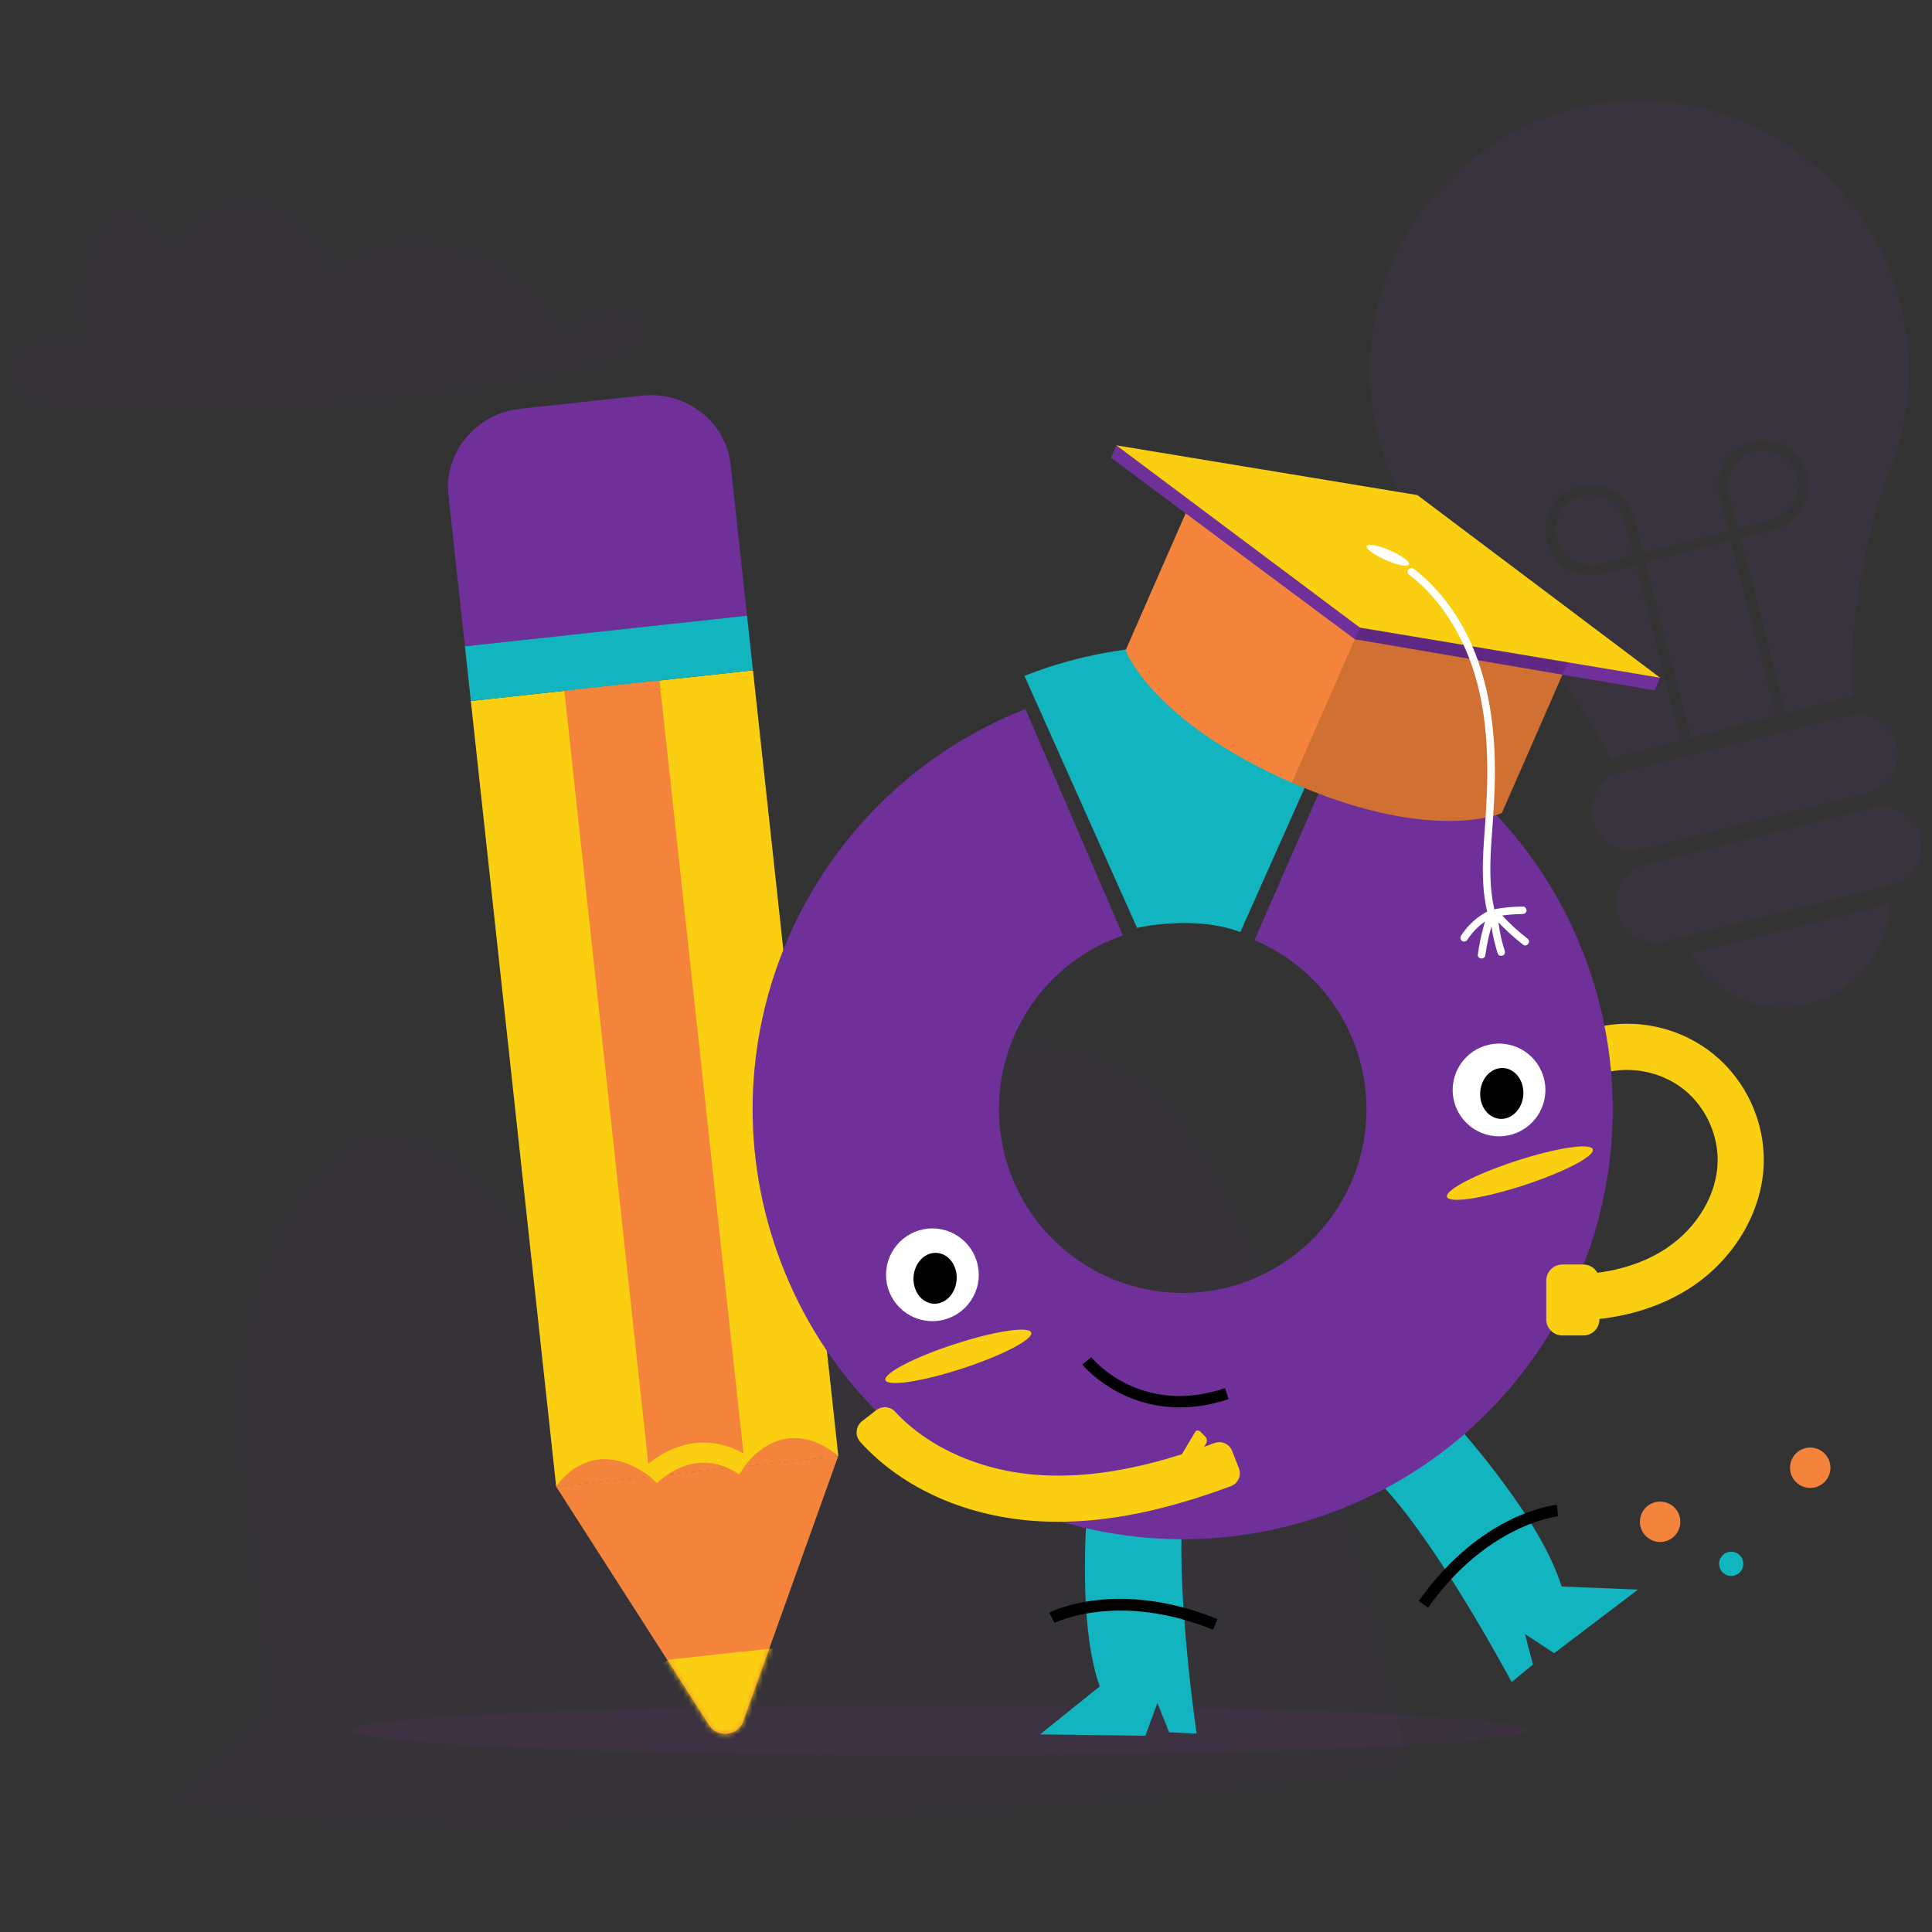 <svg width="366" height="366" viewBox="0 0 366 366" fill="none" xmlns="http://www.w3.org/2000/svg">
<rect x="0" y="0" width="366" height="366" fill="#333333" stroke="none"/>
<g opacity="0.05">
<path d="M15.688 64.441C14.399 59.452 14.615 54.08 16.12 49.242C17.193 45.8 19.73 38.539 23.805 38.445C25.237 38.412 26.494 39.498 27.562 40.57C29.345 42.361 31.013 44.294 32.543 46.346C36.01 40.521 42.353 37.009 48.773 37.805C55.104 38.588 60.929 43.564 63.213 50.136C77.123 40.505 98.081 46.097 106.86 61.777C109.862 59.538 113.504 58.335 117.171 58.38C119.537 58.408 122.372 59.403 122.956 61.937C123.747 65.379 119.868 67.59 116.759 68.41C83.209 77.237 48.292 78.987 13.624 77.963C8.774 77.82 2.447 76.213 1.933 70.902C1.623 67.704 4.006 64.808 6.792 63.923C9.578 63.042 12.617 63.768 15.358 64.918" fill="#70309A"/>
</g>
<g opacity="0.05">
<path d="M49.887 324.148C49.536 306.465 45.681 288.953 45.212 271.271C44.747 253.588 48.121 234.959 60.387 221.086C62.279 218.948 64.429 216.901 67.162 215.689C76.45 211.573 87.043 218.618 93.399 225.944C99.754 233.27 106.276 242.187 116.576 243.247C124.31 244.047 131.717 239.87 136.886 234.661C142.054 229.452 145.664 223.154 150.497 217.696C162.164 204.521 181.364 196.399 199.018 197.831C224.48 199.895 234.167 228.762 242.301 248.803C253.653 276.769 261.877 306.008 266.621 335.818C214.102 342.263 161.144 345.824 108.14 346.472C82.744 346.782 57.164 346.411 32.27 341.928" fill="#70309A"/>
</g>
<g opacity="0.1">
<path d="M358.417 146.761C359.453 145.04 359.755 143.012 359.27 141.062C358.784 139.113 357.569 137.465 355.847 136.429C354.66 135.715 353.33 135.348 351.984 135.348C351.377 135.348 350.761 135.421 350.153 135.576L307.208 146.259C305.259 146.745 303.615 147.96 302.579 149.682C301.542 151.403 301.241 153.43 301.726 155.38C302.211 157.33 303.427 158.978 305.148 160.014C306.87 161.05 308.897 161.352 310.847 160.866L353.787 150.183C355.737 149.698 357.381 148.482 358.417 146.761Z" fill="#70309A"/>
<path d="M358.377 167.671C362.403 166.667 364.867 162.576 363.863 158.55C363.378 156.6 362.162 154.952 360.441 153.916C359.254 153.202 357.924 152.835 356.578 152.835C355.97 152.835 355.354 152.908 354.747 153.063L311.802 163.746C309.852 164.232 308.208 165.447 307.172 167.169C306.136 168.89 305.834 170.917 306.32 172.867C307.319 176.893 311.41 179.357 315.441 178.354L358.385 167.671H358.377Z" fill="#70309A"/>
<path d="M329.226 100.092L335.675 98.428C337.4 97.984 338.844 96.894 339.75 95.365C340.656 93.831 340.908 92.04 340.464 90.315C340.019 88.594 338.93 87.145 337.4 86.24C336.36 85.628 335.202 85.314 334.027 85.314C333.468 85.314 332.905 85.383 332.351 85.53C330.625 85.975 329.181 87.064 328.276 88.594C327.37 90.127 327.117 91.918 327.562 93.643L329.226 100.092Z" fill="#70309A"/>
<path d="M350.932 131.86C350.034 110.743 356.802 92.22 357.932 89.295C357.985 89.16 358.038 89.026 358.091 88.891C358.645 87.488 359.143 86.056 359.575 84.604C362.113 76.03 362.431 66.685 360.036 57.397C352.992 30.083 325.14 13.649 297.822 20.693C270.509 27.738 254.074 55.59 261.119 82.907C263.513 92.195 268.314 100.223 274.682 106.5C275.759 107.565 276.889 108.573 278.051 109.535C278.161 109.629 278.271 109.723 278.386 109.813C280.788 111.828 295.669 124.771 305.095 143.685L350.936 131.864L350.932 131.86ZM296.978 107.761C295.012 106.602 293.621 104.746 293.05 102.54C292.479 100.333 292.805 98.036 293.964 96.07C295.122 94.104 296.978 92.713 299.185 92.142C303.737 90.971 308.408 93.717 309.582 98.277L311.247 104.726L319.327 102.642L327.408 100.557L325.744 94.108C325.173 91.901 325.499 89.605 326.657 87.639C327.816 85.673 329.672 84.282 331.879 83.711C334.081 83.14 336.382 83.466 338.348 84.624C340.31 85.783 341.705 87.639 342.276 89.846C342.847 92.052 342.521 94.349 341.362 96.315C340.204 98.281 338.352 99.672 336.141 100.243L329.688 101.907L338.201 134.919L336.386 135.388L327.873 102.377L319.792 104.461L311.712 106.545L320.225 139.557L318.409 140.026L309.896 107.014L303.447 108.679C301.241 109.246 298.94 108.923 296.978 107.765V107.761Z" fill="#70309A"/>
<path d="M301.319 93.749C300.769 93.749 300.214 93.819 299.659 93.962C297.938 94.406 296.49 95.495 295.584 97.025C294.679 98.559 294.426 100.349 294.87 102.075C295.315 103.796 296.404 105.244 297.934 106.15C299.467 107.055 301.262 107.312 302.984 106.864L309.433 105.204L307.768 98.754C306.993 95.752 304.281 93.754 301.315 93.754L301.319 93.749Z" fill="#70309A"/>
<path d="M342.793 190.207C351.701 187.91 357.681 180.005 357.922 171.243L320.211 180.625C324.596 188.367 333.77 192.532 342.793 190.203V190.207Z" fill="#70309A"/>
</g>
<path d="M272.865 266.53C272.865 266.53 291.376 286.02 295.83 300.542L310.298 301.133L294.423 313.187L288.887 309.552L290.405 315.328L286.366 318.645C286.366 318.645 268.162 284.466 257.434 277.548L272.861 266.53H272.865Z" fill="#12B4BF"/>
<path d="M270.548 304.559L268.766 303.303C280.526 286.636 294.35 285.13 294.933 285.073L295.145 287.243C295.01 287.256 281.696 288.757 270.548 304.559Z" fill="black"/>
<path opacity="0.1" d="M178.221 332.493C239.806 332.493 289.73 330.384 289.73 327.782C289.73 325.18 239.806 323.07 178.221 323.07C116.636 323.07 66.711 325.18 66.711 327.782C66.711 330.384 116.636 332.493 178.221 332.493Z" fill="#70309A"/>
<path d="M121.594 74.941L98.576 77.441C90.173 78.355 84.079 85.689 84.96 93.831L88.068 122.446L141.516 116.641L138.408 88.027C137.523 79.889 129.997 74.031 121.594 74.945V74.941Z" fill="#70309A"/>
<path d="M142.643 126.987L89.195 132.793L105.362 281.608L158.809 275.801L142.643 126.987Z" fill="#FACF11"/>
<path d="M141.518 116.635L88.07 122.441L89.195 132.794L142.643 126.988L141.518 116.635Z" fill="#12B4BF"/>
<path d="M124.94 128.911L106.902 130.871L123.069 279.685L141.106 277.725L124.94 128.911Z" fill="#F4843C"/>
<path d="M134.346 326.836L105.352 281.615L158.8 275.811L140.791 326.106C139.799 328.879 135.936 329.316 134.346 326.836Z" fill="#F4843C"/>
<mask id="mask0_2873_42321" style="mask-type:luminance" maskUnits="userSpaceOnUse" x="105" y="275" width="54" height="54">
<path d="M134.342 326.836L105.348 281.615L158.796 275.811L140.787 326.106C139.795 328.879 135.933 329.316 134.342 326.836Z" fill="white"/>
</mask>
<g mask="url(#mask0_2873_42321)">
<path d="M126.821 314.39L148.652 312.02L142.966 333.884L134.372 333.084C134.372 333.084 120.866 316.556 126.821 314.39Z" fill="#FACF11"/>
</g>
<path d="M206.596 278.483C206.596 278.483 203.28 305.156 208.326 319.486L197.039 328.558L216.969 328.827L219.262 322.614L221.473 328.162L226.69 328.431C226.69 328.431 221.032 290.12 225.552 278.185L206.596 278.487V278.483Z" fill="#12B4BF"/>
<path d="M229.811 308.741C211.9 301.456 199.879 307.379 199.761 307.44L198.766 305.498C199.288 305.233 211.733 299.037 230.631 306.722L229.811 308.741Z" fill="black"/>
<path d="M256.328 135.36L237.658 178.092C246.587 181.89 253.897 189.375 257.144 199.328C263.107 217.606 253.122 237.255 234.843 243.219C216.565 249.182 196.916 239.197 190.952 220.918C185.046 202.815 194.787 183.375 212.731 177.211L194.257 134.324C154.396 149.951 133.16 194.152 146.613 235.383C160.563 278.152 206.543 301.509 249.312 287.558C292.081 273.608 315.438 227.628 301.487 184.859C293.945 161.735 277.029 144.305 256.332 135.356L256.328 135.36Z" fill="#70309A"/>
<path d="M234.971 176.575L256.15 129.066C238.565 121.466 218.251 119.986 198.606 126.394C197.068 126.896 195.563 127.45 194.074 128.034L215.404 175.779C215.579 175.718 226.348 173.283 234.967 176.579L234.971 176.575Z" fill="#12B4BF"/>
<path d="M182.302 259.248C189.929 256.76 195.775 253.713 195.361 252.443C194.946 251.173 188.428 252.16 180.801 254.649C173.175 257.137 167.328 260.184 167.742 261.454C168.157 262.724 174.675 261.736 182.302 259.248Z" fill="#FACF11"/>
<path d="M288.685 224.537C296.311 222.049 302.158 219.002 301.744 217.732C301.329 216.462 294.811 217.449 287.184 219.938C279.558 222.426 273.711 225.473 274.125 226.743C274.54 228.013 281.058 227.025 288.685 224.537Z" fill="#FACF11"/>
<path d="M176.634 250.279C181.484 250.279 185.416 246.347 185.416 241.497C185.416 236.647 181.484 232.715 176.634 232.715C171.784 232.715 167.852 236.647 167.852 241.497C167.852 246.347 171.784 250.279 176.634 250.279Z" fill="white"/>
<path d="M181.226 242.449C181.414 239.791 179.739 237.507 177.485 237.347C175.231 237.187 173.252 239.213 173.063 241.872C172.875 244.53 174.55 246.814 176.804 246.974C179.058 247.134 181.037 245.108 181.226 242.449Z" fill="black"/>
<path d="M283.978 215.265C288.828 215.265 292.76 211.333 292.76 206.482C292.76 201.632 288.828 197.7 283.978 197.7C279.127 197.7 275.195 201.632 275.195 206.482C275.195 211.333 279.127 215.265 283.978 215.265Z" fill="white"/>
<path d="M288.577 207.433C288.765 204.774 287.091 202.49 284.837 202.33C282.583 202.171 280.603 204.197 280.415 206.855C280.227 209.513 281.901 211.798 284.155 211.957C286.409 212.117 288.389 210.091 288.577 207.433Z" fill="black"/>
<path d="M223.505 266.617C218.814 266.617 215.029 265.352 212.324 264.002C207.646 261.665 205.141 258.622 205.035 258.491L206.724 257.117C207.099 257.578 216.122 268.314 232.059 262.978L232.752 265.046C229.379 266.176 226.283 266.617 223.505 266.617Z" fill="black"/>
<path d="M342.932 281.876C345.045 281.876 346.758 280.163 346.758 278.05C346.758 275.937 345.045 274.224 342.932 274.224C340.819 274.224 339.105 275.937 339.105 278.05C339.105 280.163 340.819 281.876 342.932 281.876Z" fill="#F4843C"/>
<path d="M314.494 292.115C316.607 292.115 318.32 290.402 318.32 288.289C318.32 286.175 316.607 284.462 314.494 284.462C312.381 284.462 310.668 286.175 310.668 288.289C310.668 290.402 312.381 292.115 314.494 292.115Z" fill="#F4843C"/>
<path d="M327.961 298.551C329.229 298.551 330.257 297.523 330.257 296.255C330.257 294.986 329.229 293.958 327.961 293.958C326.692 293.958 325.664 294.986 325.664 296.255C325.664 297.523 326.692 298.551 327.961 298.551Z" fill="#12B4BF"/>
<path d="M200.522 288.289C199.429 288.289 198.348 288.26 197.271 288.207C183.398 287.518 171.079 282.089 162.994 273.196C161.934 272.03 162.06 270.214 163.304 269.239L165.964 267.159C167.057 266.307 168.628 266.413 169.57 267.432C176.068 274.461 186.388 278.915 197.703 279.478C207.228 279.951 217.576 278.005 230.099 273.367C231.425 272.878 232.902 273.539 233.415 274.856L234.704 278.168C235.231 279.519 234.537 281.04 233.179 281.542C220.86 286.106 210.34 288.281 200.522 288.281V288.289Z" fill="#FACF11"/>
<path d="M227.398 271.221L228.312 272.143C228.642 272.478 228.732 273.04 228.516 273.404L225.926 277.76C225.709 278.123 225.269 278.147 224.938 277.813L224.025 276.891C223.694 276.557 223.605 275.994 223.821 275.631L226.411 271.274C226.627 270.911 227.068 270.887 227.398 271.221Z" fill="#FACF11"/>
<path d="M299.942 239.552H295.981C294.292 239.552 292.922 240.921 292.922 242.611V249.933C292.922 251.623 294.292 252.992 295.981 252.992H299.942C301.632 252.992 303.001 251.623 303.001 249.933V242.611C303.001 240.921 301.632 239.552 299.942 239.552Z" fill="#FACF11"/>
<path d="M324.676 199.752C318.924 195.045 311.256 193.05 303.95 194.307C304.525 197.191 304.941 200.078 305.198 202.958C310.04 202.061 315.335 203.399 319.145 206.511C323.085 209.738 325.483 214.906 325.394 220.001C325.288 226.18 321.625 232.454 315.828 236.382C311.349 239.417 305.557 241.147 299.251 241.395C298.174 243.982 296.967 246.511 295.633 248.97C295.98 249.668 296.681 250.161 297.517 250.165C297.57 250.165 297.627 250.165 297.681 250.165C306.336 250.165 314.446 247.873 320.731 243.614C328.845 238.12 333.976 229.13 334.131 220.152C334.266 212.332 330.729 204.708 324.676 199.756V199.752Z" fill="#FACF11"/>
<path d="M105.359 281.611C105.359 281.611 111.792 271.34 123.063 279.69L141.1 277.732C141.1 277.732 148.12 267.183 158.803 275.811" fill="#F4843C"/>
<path d="M123.059 279.69C123.059 279.69 131.098 271.03 141.096 277.732" stroke="#FACF11" stroke-width="3.812" stroke-miterlimit="10"/>
<path d="M224.623 97.209L213.23 123.209C213.23 123.209 218.146 136.621 244.749 148.275C271.353 159.929 284.504 154.022 284.504 154.022L296.713 126.158L224.623 97.209Z" fill="#F4843C"/>
<path d="M211.489 84.368L210.461 86.713L256.656 121.1L313.441 130.788L314.494 128.389L258.847 116.099L211.489 84.368Z" fill="#70309A"/>
<path d="M211.488 84.368L257.619 118.897L314.493 128.389L268.506 93.786L211.488 84.368Z" fill="#FACF11"/>
<path d="M266.929 106.938C267.15 106.435 265.536 105.241 263.324 104.272C261.112 103.303 259.14 102.925 258.919 103.429C258.698 103.932 260.313 105.126 262.525 106.095C264.737 107.064 266.709 107.442 266.929 106.938Z" fill="white"/>
<path opacity="0.15" d="M244.746 148.274C271.346 159.932 284.501 154.022 284.501 154.022L297.011 125.472L257.624 118.897" fill="black"/>
<path d="M266.943 108.871C273.417 113.831 277.622 121.239 279.735 129.026C282.252 138.297 281.975 147.916 281.257 157.404C280.861 162.658 280.535 168.014 281.848 173.174C282.073 174.055 283.476 173.83 283.251 172.941C282.04 168.185 282.252 163.278 282.607 158.428C282.966 153.533 283.305 148.646 283.166 143.731C282.921 134.83 281.236 125.82 276.717 118.045C274.408 114.076 271.434 110.527 267.784 107.729C267.053 107.17 266.217 108.32 266.943 108.875V108.871Z" fill="white"/>
<path d="M281.71 173.398C280.895 175.809 280.311 178.297 279.965 180.818C279.842 181.724 281.254 181.87 281.38 180.965C281.706 178.566 282.261 176.209 283.036 173.916C283.33 173.051 282.004 172.529 281.71 173.398Z" fill="white"/>
<path d="M282.335 173.708C282.539 176.078 283.021 178.399 283.747 180.663C283.865 181.03 284.367 181.164 284.689 181.017C285.072 180.842 285.162 180.442 285.044 180.075C284.359 177.934 283.93 175.711 283.739 173.471C283.706 173.088 283.278 172.827 282.919 172.888C282.515 172.953 282.303 173.324 282.335 173.708Z" fill="white"/>
<path d="M283.133 173.945C284.781 175.776 286.592 177.457 288.538 178.962C289.264 179.525 290.1 178.374 289.378 177.816C287.522 176.384 285.805 174.793 284.234 173.051C283.977 172.766 283.545 172.696 283.235 172.945C282.949 173.178 282.872 173.659 283.129 173.945H283.133Z" fill="white"/>
<path d="M283.587 173.598C285.178 173.317 286.793 173.162 288.409 173.157C288.792 173.157 289.147 172.933 289.188 172.525C289.225 172.174 288.939 171.742 288.556 171.746C286.81 171.746 285.072 171.893 283.355 172.199C282.975 172.264 282.706 172.635 282.771 173.019C282.837 173.402 283.212 173.671 283.591 173.602L283.587 173.598Z" fill="white"/>
<path d="M277.944 178.085C278.535 177.159 279.209 176.351 279.988 175.641C280.767 174.932 281.656 174.316 282.61 173.83C282.953 173.659 283.129 173.251 282.965 172.888C282.81 172.549 282.37 172.358 282.023 172.533C279.902 173.606 278.075 175.233 276.794 177.24C276.586 177.563 276.622 177.995 276.945 178.236C277.238 178.452 277.732 178.407 277.94 178.085H277.944Z" fill="white"/>
</svg>
